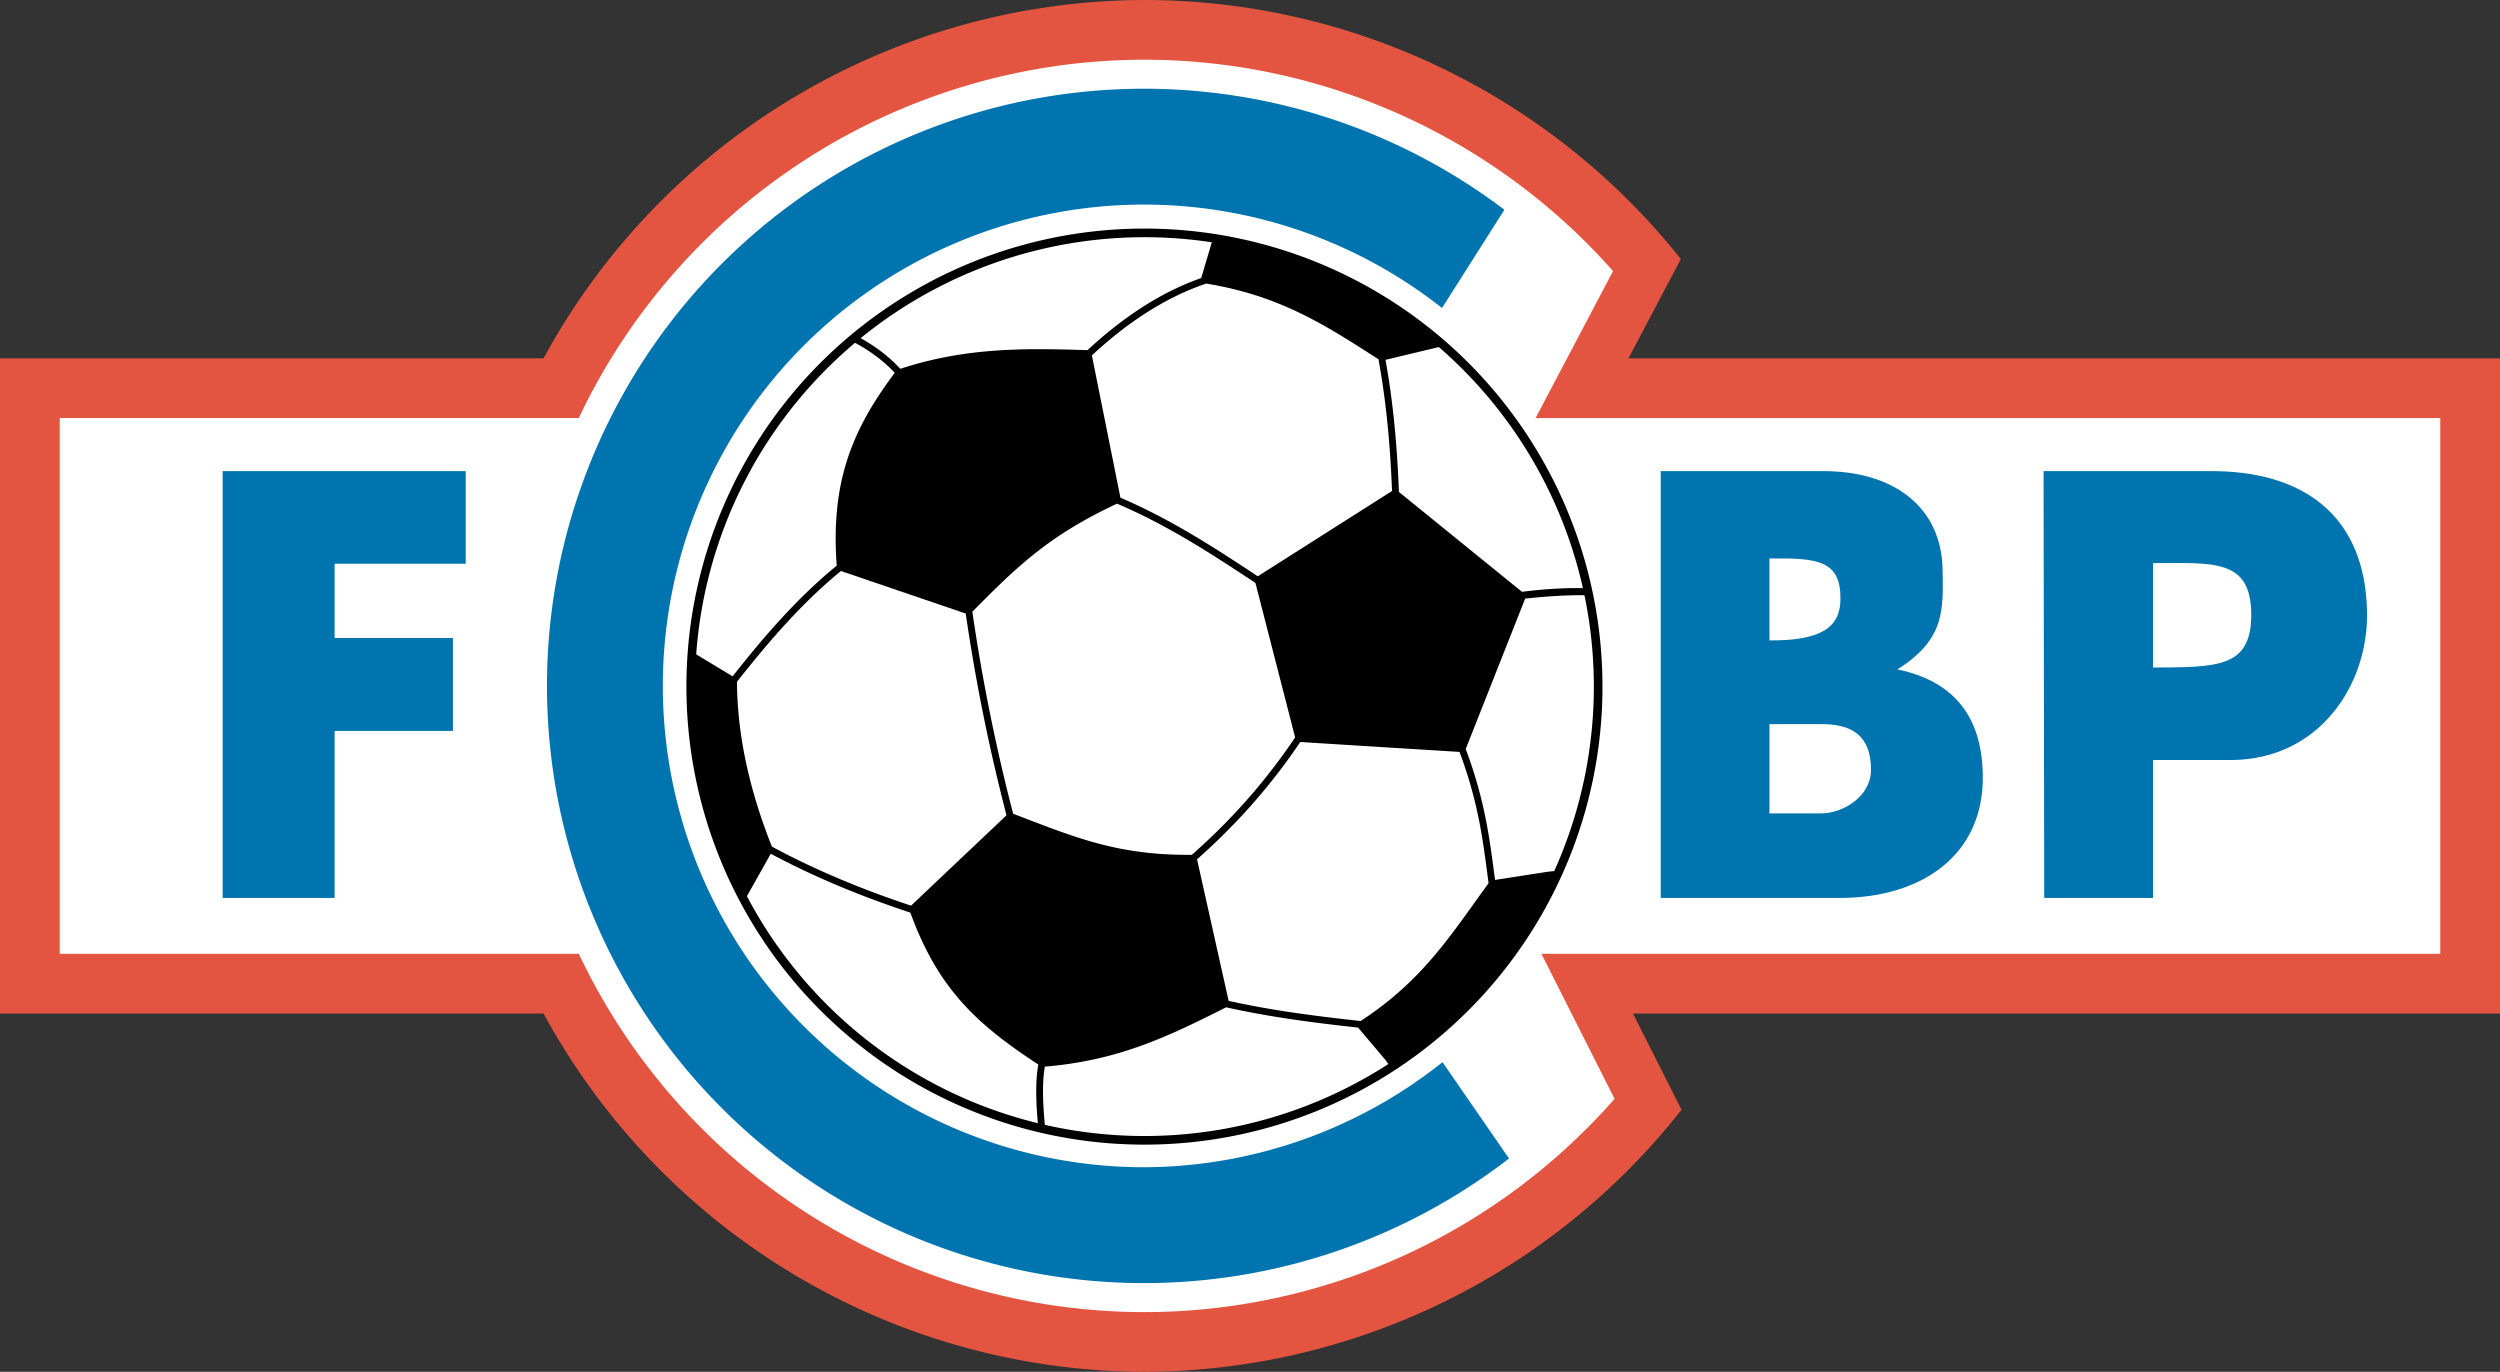 <?xml version="1.0" encoding="UTF-8" standalone="no"?>
<!-- Created with Inkscape (http://www.inkscape.org/) -->

<svg
   width="750"
   height="411.549"
   id="svg2"
   version="1.1"
   inkscape:version="1.2 (dc2aeda, 2022-05-15)"
   sodipodi:docname="Football_club_Bourg-Péronnas.svg"
   xml:space="preserve"
   xmlns:inkscape="http://www.inkscape.org/namespaces/inkscape"
   xmlns:sodipodi="http://sodipodi.sourceforge.net/DTD/sodipodi-0.dtd"
   xmlns="http://www.w3.org/2000/svg"
   xmlns:svg="http://www.w3.org/2000/svg"
   xmlns:rdf="http://www.w3.org/1999/02/22-rdf-syntax-ns#"
   xmlns:cc="http://creativecommons.org/ns#"
   xmlns:dc="http://purl.org/dc/elements/1.1/"><rect width="100%" height="100%" fill="#333333" stroke="none"/><defs
     id="defs4" /><sodipodi:namedview
     id="base"
     pagecolor="#ffffff"
     bordercolor="#666666"
     borderopacity="1.0"
     inkscape:pageopacity="0.0"
     inkscape:pageshadow="2"
     inkscape:zoom="1.3834698"
     inkscape:cx="336.83424"
     inkscape:cy="208.17223"
     inkscape:document-units="px"
     inkscape:current-layer="layer1"
     showgrid="false"
     inkscape:window-width="1920"
     inkscape:window-height="1080"
     inkscape:window-x="0"
     inkscape:window-y="0"
     inkscape:window-maximized="0"
     inkscape:showpageshadow="2"
     inkscape:pagecheckerboard="0"
     inkscape:deskcolor="#d1d1d1" /><g
     inkscape:label="Calque 1"
     inkscape:groupmode="layer"
     id="layer1"
     transform="translate(-2.055,-650.591)"><path
       id="circle667"
       style="fill:#e35540;fill-opacity:1;stroke:none;stroke-width:0.28"
       d="M 345.306,650.591 A 205.775,205.775 0 0 0 165.116,758.085 H 2.055 V 954.646 H 165.116 a 205.775,205.775 0 0 0 180.191,107.494 205.775,205.775 0 0 0 161.203,-78.621 L 491.941,954.646 H 752.055 V 758.085 H 490.605 l 15.7,-29.785 A 205.775,205.775 0 0 0 345.306,650.591 Z" /><path
       id="rect3016"
       style="color:#000000;display:inline;overflow:visible;visibility:visible;fill:#ffffff;fill-opacity:1;fill-rule:evenodd;stroke:none;stroke-width:3.489;marker:none;enable-background:accumulate"
       d="m 345.306,668.506 a 187.859,187.859 0 0 0 -169.613,107.494 H 19.97 V 936.73 H 175.693 a 187.859,187.859 0 0 0 169.613,107.494 187.859,187.859 0 0 0 141.12,-63.985 L 464.474,936.73 H 734.139 V 776.001 H 462.732 l 23.24,-44.087 A 187.859,187.859 0 0 0 345.306,668.506 Z" /><g
       id="g4110"
       style="stroke:none"
       transform="matrix(1.024,0,0,1.024,-0.049,-15.454)"><circle
         style="fill:#ffffff;stroke:none;stroke-width:0.181"
         id="circle1014"
         cx="337.341"
         cy="851.59"
         r="133.105" /><path
         id="path7"
         style="fill:#000000;stroke:none;stroke-width:1;stroke-opacity:1"
         d="m 357.482,720.032 -3.516,11.865 c -12.341,4.313 -23.466,12 -33.309,21.117 -17.159,-0.512 -34.999,-1.037 -54.85,5.469 -3.584,-3.916 -7.927,-7.047 -12.785,-9.621 -0.233,0.174 -0.465,0.348 -0.697,0.523 l -0.555,1.064 c 4.761,2.485 8.957,5.488 12.408,9.213 -12.363,16.516 -18.802,31.747 -16.994,56.488 -11.475,9.377 -21.225,20.662 -30.496,32.428 l -11.73,-7.08 a 133.105,133.105 0 0 0 -0.002,0.029 133.105,133.105 0 0 0 -0.721,10.062 133.105,133.105 0 0 0 1.229,17.166 c 0.204,1.505 0.464,3 0.719,4.496 a 133.105,133.105 0 0 0 2.631,12.094 c 0.826,3.079 1.779,6.121 2.824,9.135 a 133.105,133.105 0 0 0 2.389,6.404 c 1.829,4.511 3.874,8.944 6.199,13.25 a 133.105,133.105 0 0 0 0.002,0.006 l 7.641,-13.584 c 13.305,7.106 26.99,12.65 40.896,17.252 8.187,22.598 19.86,32.946 37.49,44.51 -1.021,5.295 -0.589,12.656 -0.029,18.373 a 133.105,133.105 0 0 0 2.051,0.447 c -0.582,-5.711 -1.064,-13.087 -0.102,-18.221 21.97,-1.792 36.86,-9.206 53.104,-17.375 13.091,2.934 25.899,4.544 38.637,5.945 l 8.154,9.629 c 0,0 0.748,1.117 1.539,2.219 a 133.105,133.105 0 0 0 49.314,-57.807 c -1.825,0.104 -3.473,0.309 -3.473,0.309 l -15.398,2.385 c -1.5,-11.447 -2.874,-23.192 -8.59,-38.352 l 17.422,-44.07 c 6.136,-0.654 13.424,-1.162 18.836,-0.928 a 133.105,133.105 0 0 0 -0.463,-2.061 c -5.559,-0.272 -12.788,0.166 -19.312,1.004 L 411.893,794.558 c -0.495,-13.022 -1.624,-25.954 -3.924,-38.705 l 17.305,-4.143 c -0.001,-0.001 -0.003,-0.003 -0.004,-0.004 -7.082,-6.237 -14.779,-11.663 -22.936,-16.23 a 133.105,133.105 0 0 0 -0.459,-0.26 c -5.299,-2.94 -10.795,-5.506 -16.445,-7.697 a 133.105,133.105 0 0 0 -0.918,-0.355 c -5.571,-2.114 -11.292,-3.852 -17.123,-5.205 a 133.105,133.105 0 0 0 -1.211,-0.271 c -2.867,-0.637 -5.755,-1.201 -8.67,-1.648 a 133.105,133.105 0 0 0 -0.025,-0.006 z m -2.047,13.48 c 21.511,3.525 34.579,11.952 50.473,22.176 2.32,12.681 3.462,25.573 3.969,38.586 l -39.334,24.998 c -12.707,-8.417 -25.56,-16.755 -40.238,-23.023 l -8.361,-41.697 c 9.936,-9.217 21.147,-16.894 33.492,-21.039 z m -26.135,64.48 c 14.724,6.26 27.655,14.674 40.553,23.221 l 11.637,45.264 c -8.005,11.913 -17.823,23.433 -30.268,34.398 -21.638,0.168 -33.831,-4.94 -52.35,-12.041 -5.085,-19.579 -9.061,-39.3 -11.951,-59.193 13.564,-13.719 22.67,-22.396 42.379,-31.648 z m -80.873,19.727 36.553,12.463 c 2.895,19.864 6.87,39.557 11.945,59.109 l -27.963,26.475 c -13.892,-4.619 -27.533,-10.175 -40.773,-17.303 -6.244,-15.776 -10.109,-31.817 -10.227,-48.273 9.317,-11.847 19.058,-23.145 30.465,-32.471 z m 134.566,50.102 46.65,2.9 c 5.701,15.17 6.979,26.801 8.516,38.459 -11.364,15.599 -19.252,28.441 -37.482,40.381 -12.803,-1.403 -25.616,-2.999 -38.672,-5.906 l -9.254,-41.463 c 12.397,-10.955 22.221,-22.474 30.242,-34.371 z" /><path
         id="circle1010"
         style="fill:#000000;stroke:none;stroke-width:0.183"
         d="M 337.342,717.401 A 134.188,134.188 0 0 0 203.152,851.591 134.188,134.188 0 0 0 337.342,985.778 134.188,134.188 0 0 0 471.529,851.591 134.188,134.188 0 0 0 337.342,717.401 Z m 0,2.529 A 131.66,131.66 0 0 1 469.002,851.591 131.66,131.66 0 0 1 337.342,983.251 131.66,131.66 0 0 1 205.682,851.591 131.66,131.66 0 0 1 337.342,719.931 Z" /></g><g
       id="g6663"><path
         sodipodi:nodetypes="ccccccccccc"
         style="fill:#0074af;fill-opacity:1;stroke:none;stroke-width:1.024"
         d="m 68.852,919.976 v -128.048 h 72.918 l -2.6e-4,27.777 h -39.331 v 22.281 h 35.49 l -4e-4,27.877 h -35.49 v 50.113 z"
         id="path3018"
         inkscape:connector-curvature="0" /><path
         id="path661"
         style="fill:#0074af;fill-opacity:1;stroke:none;stroke-width:0.244"
         d="m 345.306,677.208 a 179.157,179.157 0 0 0 -179.157,179.157 179.157,179.157 0 0 0 179.157,179.157 179.157,179.157 0 0 0 109.452,-37.385 L 434.805,969.24 a 144.401,144.401 0 0 1 -89.499,31.524 144.401,144.401 0 0 1 -144.401,-144.399 144.401,144.401 0 0 1 144.401,-144.401 144.401,144.401 0 0 1 89.361,31.031 l 18.704,-29.483 A 179.157,179.157 0 0 0 345.306,677.208 Z" /><path
         inkscape:connector-curvature="0"
         id="path2995"
         d="m 500.266,791.928 h 48.208 c 21.964,-0.198 36.043,10.988 36.356,29.527 0.202,11.936 0.838,20.936 -13.568,29.955 21.092,4.352 25.491,19.106 25.637,31.972 0.266,23.572 -18.091,36.556 -42.84,36.593 h -53.792 z m 32.63,75.893 -7e-4,26.785 h 15.537 c 6.48,0 14.935,-5.061 14.924,-13.092 -0.015,-10.535 -6.015,-13.693 -14.924,-13.693 z m -1.9e-4,-49.696 v 24.591 c 15.39,0.093 21.215,-3.84 21.297,-12.295 0.113,-11.649 -6.601,-12.475 -21.297,-12.296 z"
         style="fill:#0074af;fill-opacity:1;stroke:none;stroke-width:0.2;stroke-dasharray:none"
         sodipodi:nodetypes="ccscscccccssscccsc" /><path
         sodipodi:nodetypes="cccsccccccsc"
         style="fill:#0074af;fill-opacity:1;stroke:none;stroke-width:0.2;stroke-dasharray:none"
         d="m 615.326,919.976 -0.205,-128.048 h 49.733 c 28.147,-0.23 46.981,13.302 47.319,42.666 0.247,21.472 -14.251,43.704 -40.445,44.001 h -23.774 v 41.381 z m 32.628,-100.447 v 31.326 c 19.083,-0.124 29.411,0.175 29.479,-15.663 0.074,-17.155 -11.481,-15.675 -29.479,-15.663 z"
         id="path3016"
         inkscape:connector-curvature="0" /></g></g></svg>
